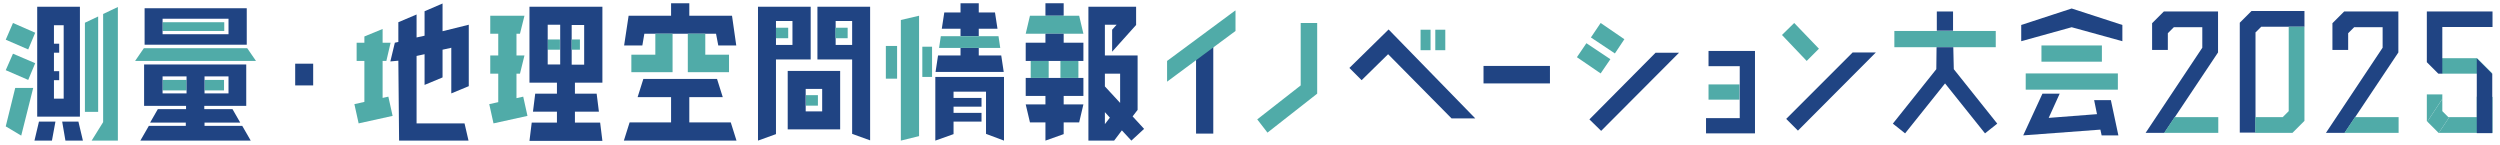 <svg width="1001" height="58" viewBox="0 0 1001 58" fill="none" xmlns="http://www.w3.org/2000/svg">
<path d="M841.598 18.201H817.398V24.701H841.598V18.201Z" fill="#50ABA8"/>
<path d="M829.497 3.4L809.297 10V16.5L829.497 10.9L849.797 16.5V10L829.497 3.4Z" fill="#204483"/>
<path d="M728.3 19.501L723.4 24.401L713.5 14.001L718.4 9.201L728.3 19.501Z" fill="#50ABA8"/>
<path d="M637 15.001L640.9 9.201L650.4 15.701L646.6 21.401L637 15.001Z" fill="#50ABA8"/>
<path d="M578.695 11.9H574.695V20.1H578.695V11.9Z" fill="#50ABA8"/>
<path d="M572.797 11.9H568.797V20.1H572.797V11.9Z" fill="#50ABA8"/>
<path d="M782 4.6H775.5V12.3H782V4.6Z" fill="#204483"/>
<path d="M799.1 18.9V12.4H782H775.5H758.5V18.9H775.4H782.1H799.1Z" fill="#50ABA8"/>
<path d="M478.898 22.202L485.798 17.102V53.502H478.898V22.202Z" fill="#204483"/>
<path d="M467.297 32.701L494.697 12.401V4.301L494.597 4.201L467.297 24.401V32.701Z" fill="#50ABA8"/>
<path d="M594 26.4H620.6V33.4H594V26.4Z" fill="#204483"/>
<path d="M644.798 23.701L640.898 29.401L631.398 22.901L635.198 17.301L644.798 23.701Z" fill="#50ABA8"/>
<path d="M662.898 21.102L636.398 47.802L641.098 52.402L672.298 21.102H662.898Z" fill="#204483"/>
<path d="M741.795 21.002L715.195 47.602L719.895 52.302L751.095 21.002H741.795Z" fill="#204483"/>
<path d="M507.498 53.101L503.398 47.801L520.798 34.201V9.201H527.398V37.501L507.498 53.101Z" fill="#50ABA8"/>
<path d="M555.997 11.801L540.297 27.201L545.197 32.101L555.797 21.701L581.197 47.401H590.697L555.997 11.801Z" fill="#204483"/>
<path d="M847.994 29.4H811.094V35.9H847.994V29.4Z" fill="#50ABA8"/>
<path d="M845.194 40.102H838.494L839.594 45.502L839.694 45.702L820.294 47.202L824.694 37.502H817.794L810.094 54.202L840.994 51.902L841.494 54.202H848.194L845.194 40.102Z" fill="#204483"/>
<path d="M782.298 27.7L782.098 18.9H775.398L775.298 27.7L757.898 49.5L762.798 53.4L778.798 33.4L794.798 53.4L799.698 49.5L782.298 27.7Z" fill="#204483"/>
<path d="M696.494 33.801H684.094V39.901H696.494V33.801Z" fill="#50ABA8"/>
<path d="M684.094 20.4V26.5H696.594V33.8V40V47.3H683.094V53.4H702.694V20.4H684.094Z" fill="#204483"/>
<path d="M2.297 50.601L8.497 54.301L13.297 35.201H6.097L2.297 50.601Z" fill="#50ABA8"/>
<path d="M14.097 25.3L5.197 21.5L2.297 28.1L11.297 32L14.097 25.3Z" fill="#50ABA8"/>
<path d="M13.797 56.301H20.797L22.197 48.701H15.597L13.797 56.301Z" fill="#204483"/>
<path d="M14.097 13.101L5.197 9.201L2.297 15.901L11.297 19.801L14.097 13.101Z" fill="#50ABA8"/>
<path d="M24.898 48.701L26.198 56.301H33.198L31.398 48.701H24.898Z" fill="#204483"/>
<path d="M57.594 19.301L54.094 24.401H102.494L98.994 19.301H57.594Z" fill="#50ABA8"/>
<path d="M125.395 25.5H118.195V34.2H125.395V25.5Z" fill="#204483"/>
<path d="M360.695 56.301L367.995 54.501V6.301L360.695 8.001V56.301Z" fill="#50ABA8"/>
<path d="M373.197 18.701H369.297V30.801H373.197V18.701Z" fill="#50ABA8"/>
<path d="M270.198 13.501H274.398H275.398H282.398H286.698L287.598 18.201H294.798L293.098 6.301H275.998V1.301H268.698V6.301H251.698L249.898 18.201H257.198L257.998 13.501H262.398H269.298H270.198Z" fill="#204483"/>
<path d="M262.397 13.5V18.9V21.9H252.797V28.9H269.297V18.1V13.5H262.397Z" fill="#50ABA8"/>
<path d="M282.398 21.9V16.7V13.5H275.398V17.4V28.9H291.898V21.9H282.398Z" fill="#50ABA8"/>
<path d="M359.195 18.4H354.695V31.5H359.195V18.4Z" fill="#50ABA8"/>
<path d="M153.198 39.202V24.402H154.698L156.398 17.102H153.198V11.602L145.898 14.602V17.102H142.798V24.402H145.898V40.802L141.898 41.702L143.598 49.402L157.198 46.402L155.498 38.702L153.198 39.202Z" fill="#50ABA8"/>
<path d="M206.798 39.301V29.501H208.198L209.998 22.201H206.798V13.501H208.198L209.998 6.301H196.298V13.501H199.498V22.201H196.298V29.501H199.498V40.901L195.898 41.701L197.598 49.401L211.198 46.401L209.498 38.701L206.798 39.301Z" fill="#50ABA8"/>
<path d="M47.195 48.901V2.801L41.295 5.601V48.901L36.695 56.301H47.195C47.195 44.801 47.195 49.001 47.195 48.901Z" fill="#50ABA8"/>
<path d="M34 44.802H39.3V6.602L34 9.102V44.802Z" fill="#50ABA8"/>
<path d="M275.997 49.002V38.902H289.397L287.097 31.602H257.597L255.297 38.902H268.697V49.002H252.097L249.797 56.302H294.897L292.597 49.002H275.997Z" fill="#204483"/>
<path d="M458.097 51.601L453.497 46.601L455.497 44.001V22.201H448.497H442.397V9.901H447.097L445.297 11.901V20.701L454.897 10.001C454.897 10.001 454.897 9.301 454.897 8.901V2.701H435.797V56.301H446.097L449.197 52.201L452.997 56.301L458.097 51.601ZM448.497 29.501V41.201L442.397 34.601V29.501H448.497ZM442.397 49.701V44.901L444.397 47.101L442.397 49.701Z" fill="#204483"/>
<path d="M14.898 2.701V46.701H31.998V2.701H14.898ZM25.498 14.901V39.501H21.598V32.101H23.698V28.501H21.598V21.101H23.698V17.501H21.598V10.101H25.498V15.101V14.901Z" fill="#204483"/>
<path d="M374.5 30.801V56.301L381.8 53.701V48.701H393V45.201H381.8V42.701H393V39.201H381.8V36.701H394.8V53.601L402 56.301V30.801H374.5Z" fill="#204483"/>
<path d="M177.197 12.5V1.4L169.997 4.5V14.3L166.797 15V5.8L159.497 8.9V16.8L158.097 17.1L156.297 24.6L159.497 24.3L159.797 56.3H187.597L185.997 49.4H166.797V22.4L169.997 21.7V34L177.197 31V19.9L180.397 19.2L180.697 19.1V37.4L187.697 34.5V16.9V14.5V9.9L177.197 12.5Z" fill="#204483"/>
<path d="M400.894 22.201H391.894V19.201H384.594V22.201H375.594L374.594 28.801H401.894L400.894 22.201Z" fill="#204483"/>
<path d="M391.894 11.501H399.394L398.394 5.001H391.894V1.301H384.594V5.001H378.094L377.094 11.501H384.594V14.501H391.894V11.501Z" fill="#204483"/>
<path d="M400.5 19.2L399.8 14.5H391.9H384.6H376.7L376 19.2H384.6H391.9H400.5Z" fill="#50ABA8"/>
<path d="M419.995 31.201H412.695H410.695V38.401H418.595V41.801H410.695L412.395 49.001H418.595V56.301L425.895 53.701V49.001H432.095L433.795 41.801H425.895V38.401H433.795V31.201H431.795H424.595H419.995Z" fill="#204483"/>
<path d="M431.794 24.4H424.594V31.2H431.794V24.4Z" fill="#50ABA8"/>
<path d="M419.895 24.4H412.695V31.2H419.895V24.4Z" fill="#50ABA8"/>
<path d="M425.894 1.301H418.594V6.301H425.894V1.301Z" fill="#204483"/>
<path d="M433.795 13.501L432.095 6.301H425.895H418.595H412.395L410.695 13.501H418.595H425.895H433.795Z" fill="#50ABA8"/>
<path d="M418.595 13.5V17.1H410.695V24.4H412.695H419.995H424.595H431.795H433.795V17.1H425.895V13.5H418.595Z" fill="#204483"/>
<path d="M315.595 11.102H310.695V15.302H315.595V11.102Z" fill="#50ABA8"/>
<path d="M303.5 56.301L310.7 53.701V23.801H324.6V2.701H303.5V56.301ZM310.7 15.301V8.401H317.3V18.001H310.7V15.301Z" fill="#204483"/>
<path d="M327.297 2.701V23.801H341.197V53.601L348.397 56.201V2.701H327.297ZM341.197 10.901V18.001H334.597V8.401H341.197V10.801V10.901Z" fill="#204483"/>
<path d="M339.4 11.102H334.5V15.302H339.4V11.102Z" fill="#50ABA8"/>
<path d="M327.495 38.102H322.695V42.302H327.495V38.102Z" fill="#50ABA8"/>
<path d="M315.398 28.4V51.8H336.398V28.4H315.398ZM329.198 37.7V44.6H322.598V35.6H329.198V37.7Z" fill="#204483"/>
<path d="M89.794 8.9H65.094V12.4H89.794V8.9Z" fill="#50ABA8"/>
<path d="M57.898 3.301V17.901H98.798V3.301H57.898ZM91.498 8.201V13.701H65.098V7.501H91.498V8.201Z" fill="#204483"/>
<path d="M74.694 32H65.094V36.2H74.694V32Z" fill="#50ABA8"/>
<path d="M89.698 32H81.898V36.2H89.698V32Z" fill="#50ABA8"/>
<path d="M59.595 50.401L56.195 56.301H100.395L96.995 50.401H81.895V49.101H96.195L93.095 43.701H81.795V42.401H98.595V25.801H57.695V42.401H74.495V43.701H63.195L60.095 49.101H74.395V50.401H59.295H59.595ZM81.895 36.101V30.601H91.495V37.401H81.895V36.101ZM65.095 37.401V30.601H74.695V37.401H65.095Z" fill="#204483"/>
<path d="M224.195 15.801H219.195V19.901H224.195V15.801Z" fill="#50ABA8"/>
<path d="M241.2 33.101V2.701H212V33.101H223V37.501H214.3L213.4 44.701H223V49.101H212.9L212 56.401H241.2L240.3 49.101H230.2V44.701H239.8L238.9 37.501H230.2V33.101H241.2ZM224.3 15.801V25.801H219.3V9.901H224.3V15.801ZM228.9 25.901V10.001H233.9V25.901H228.9Z" fill="#204483"/>
<path d="M232.198 15.801H228.898V19.901H232.198V15.801Z" fill="#50ABA8"/>
<path d="M888.002 4.6H866.402C864.602 6.4 863.502 7.5 861.702 9.3V20H868.002V13.3C868.902 12.4 869.402 11.9 870.402 10.9H881.802V19.1L859.102 53.2H866.602L888.102 21V4.6H888.002Z" fill="#204483"/>
<path d="M866.5 53.2H888.2V46.9H870.7L866.5 53.2Z" fill="#50ABA8"/>
<path d="M960.205 4.6H938.605C936.805 6.4 935.705 7.5 933.905 9.3V20H940.205V13.3C941.105 12.4 941.605 11.9 942.605 10.9H954.005V19.1L931.305 53.2H938.805L960.305 21V4.6H960.205Z" fill="#204483"/>
<path d="M938.703 53.2H960.403V46.9H942.903L938.703 53.2Z" fill="#50ABA8"/>
<path d="M903.005 13.1C903.905 12.2 904.405 11.7 905.405 10.7H922.705V4.4H901.505C899.705 6.2 898.605 7.3 896.805 9.1V53.1H903.105V13.1H903.005Z" fill="#204483"/>
<path d="M922.7 48.401V10.701H916.4V44.501C915.5 45.401 915 45.901 914 46.901H903V53.201H917.9C919.7 51.401 920.8 50.301 922.6 48.501L922.7 48.401Z" fill="#50ABA8"/>
<path d="M991.7 38.699V46.899H980.7L976.5 53.199H998V38.799L991.7 38.699Z" fill="#50ABA8"/>
<path d="M978.003 37.799H971.703V48.499L971.903 48.699L977.903 39.599V37.699L978.003 37.799Z" fill="#50ABA8"/>
<path d="M980.306 46.9C979.406 46 978.906 45.5 977.906 44.5V39.6L971.906 48.7C973.606 50.4 974.606 51.4 976.406 53.2H976.506L980.706 46.9H980.306Z" fill="#50ABA8"/>
<path d="M998.003 29.499H977.903C975.503 27.099 974.103 25.699 971.703 23.299H991.803C994.203 25.699 995.603 27.099 998.003 29.499Z" fill="#50ABA8"/>
<path d="M991.703 53.3V23.4L997.903 29.6V53.3H991.703Z" fill="#204483"/>
<path d="M998.003 4.6H971.703V24.9L976.303 29.5H977.903V10.8H998.003V4.6Z" fill="#204483"/>
</svg>
